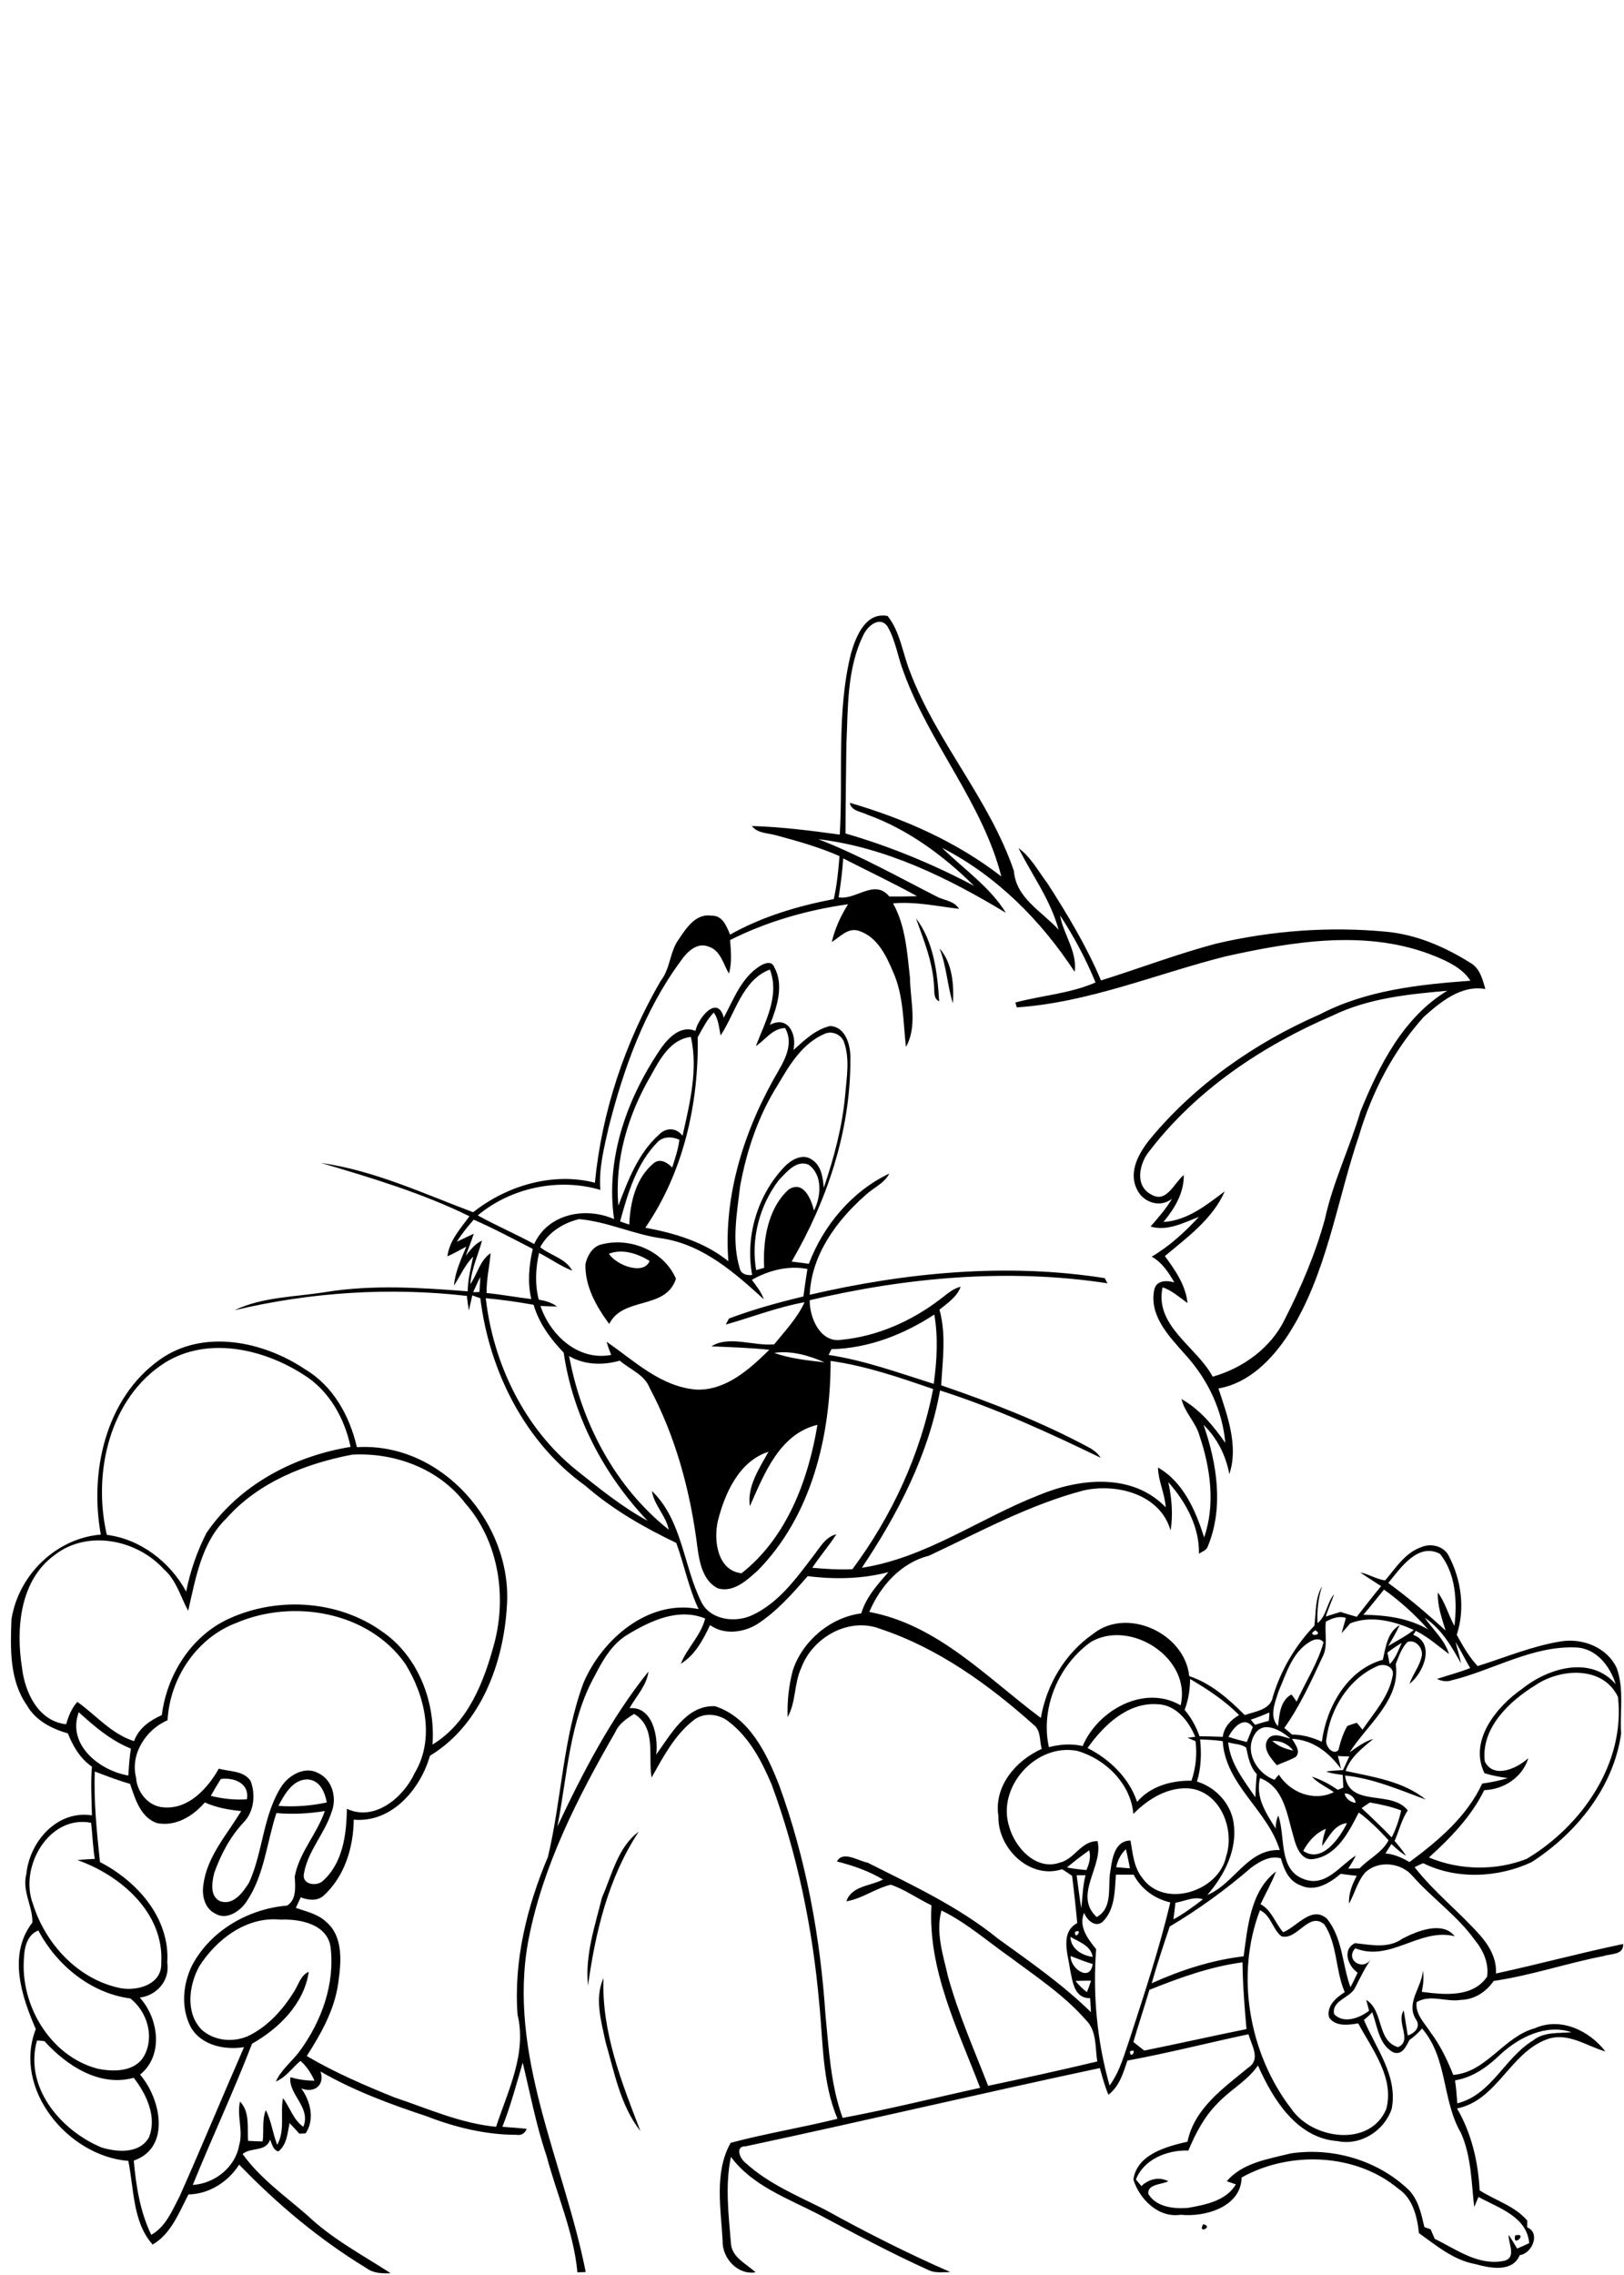 <?xml version="1.0" encoding="utf-8"?>
<!-- Generator: Adobe Illustrator 21.0.2, SVG Export Plug-In . SVG Version: 6.00 Build 0)  -->
<svg version="1.2" baseProfile="tiny" id="Layer_1" xmlns="http://www.w3.org/2000/svg" xmlns:xlink="http://www.w3.org/1999/xlink"
	 x="0px" y="0px" viewBox="0 0 567 794" overflow="scroll" xml:space="preserve">
<path d="M529,780.2C533.7,779.1,528,784.8,529,780.2 M420.1,776.3C423.9,777.2,417.9,779.9,420.1,776.3 M211.4,712.6
	c-1.5-7.2-3.9-15.2-0.7-22.2c-0.7,18.7,6.3,36.3,12.9,53.4C216.6,734.9,214.5,723.3,211.4,712.6 M210.2,662.2
	c3.5-7.9,5.5-17.5,12.8-22.9c-10.6,16.1-15.1,34.9-17.7,53.7C204.2,682.5,207.7,672.2,210.2,662.2 M212.6,437.6
	c2.7,4.1,12.2,7.6,14.2,2.5C222.8,437.6,217.3,435.7,212.6,437.6 M209.4,434.5c10.2-3,22.3,1.9,26.6,11.8
	c-3.5,11-18.5,6.1-23.3,15.8c-4.5-6.1-8.5-13.1-8.3-20.9C205,438.5,206.6,435.5,209.4,434.5 M328,331c4.5,5,5.1,12.7,4.7,19.2
	C330.7,343.9,330.5,337.1,328,331 M319.8,320.5c6.2,8.1,7.5,19.1,8.1,29c-2.1-1-1.6-3.5-1.8-5.4
	C325.7,335.8,322.5,328.1,319.8,320.5 M394.5,716C394.6,719.3,397.5,714.5,394.5,716 M12.9,712.2c-4.5,16.3,8.2,31.3,22.5,37.3
	c5.5,1.7,13.3,2.3,16.6-3.5c2.9-7.2-0.9-15.1-5.3-20.8c-12,3.3-23.5-4.3-31.2-12.8C14.8,712.3,13.5,712.2,12.9,712.2 M524,716.9
	c-4.5,4.4-9.8,8.2-16,9.2c0.4,2.6,0.6,5.3,0.8,8c11.9-2.9,16.5-15.9,26.4-21.9c3.8-3.1,8.9-2.5,13.5-2.9
	C539.8,706.3,530.5,711,524,716.9 M476.2,705c4.2,10,11.9,19.5,9.7,31c-2.5,7.6-10.8,13-18.9,11.3c-14.2-1-22.6-14.6-27.8-26.4
	c-3.7,5.4-9.7,8.5-14.1,13.2c-4.6,4.6-7.7,10.5-10.2,16.5c-7.2-0.3-15.6,3-18.3,10.1c0.6,0.8,1.3,1.5,1.9,2.3
	c2.5-2.4,6.1-3.4,9.4-1.7c-2.2,1.2-7.3,0.9-7,4.4c2.8,4.7,9,5.3,13.9,4.9c6.1-1.1,13.2-2.4,16.7-8.2c-0.8-0.3-2.4-0.8-3.2-1.1
	c5.6-6.5,14.4-7.7,22.3-9.7c14.6-2.2,30.2,2.3,41,12.5c3.6,3.5,4.6,8.5,5.7,13.2c0.5,0.2,1.6,0.6,2.2,0.8c0.5,1.1,0.9,2.2,1.4,3.3
	c7.6,3.7,15.2,9.5,24.2,7.7c4.5-1.1,1.5-6,1.6-9.1c1.1,1.6,2,3.2,3,4.8c1.4-0.6,2.8-1.2,4.2-1.9c-0.8-9.3-10.8-12.3-17.7-16.1
	c-0.4,0.9-1.1,2.6-1.5,3.5c-1-8.7-1-17.6-4.6-25.8c-6.7-11.4-4.6-26.1-13.6-36.5c-1.3,1.5-2.8,2.9-4.4,4c-1.2,2.2-2.5,5.5-5.7,4.3
	c-5-2.7-5.5-9.1-7.3-14C478.1,703.4,477.2,704.2,476.2,705 M375.5,691.4c1.2,1.5,2.5,2.8,4,3.9c0.5-1.3,1-2.6,1.4-4
	C379.2,691.3,377.3,691.3,375.5,691.4 M401.3,694.5c-1.8,6.1-3.8,12.1-5.6,18.2c1.3,1,2.5,2,3.8,3c11.9-2.4,23.8-5.1,35.7-7.5
	c-0.7-7.8-1.3-15.5-1.4-23.3C422.5,686.4,411.8,690.3,401.3,694.5 M373.8,682.7c-0.2,4.3,6.8,9.3,7.7,2.8
	C378.9,684.7,376.3,683.7,373.8,682.7 M373.7,676c0.2,4.2,4,6.5,7.8,7C380.9,679.1,376.8,677.8,373.7,676 M375.3,674.3
	C375.2,677.6,378.4,672.8,375.3,674.3 M8.4,683c-1.5,16.6,9,34.6,25.6,39c5.6,1.2,13.3,1.2,16.4-4.6c3.6-6.7,0.9-15.4-4.9-19.9
	c-13.8-1.8-25.7-11.6-32.1-23.7C9.7,675.1,8.5,679.5,8.4,683 M69.5,686.4c-3.6,6.7-4.8,16.3,1,22.1c4.5,4,11.5,4.5,16.8,1.8
	c6.6-3.4,11.7-9.2,15.5-15.4c1.5-2.4,2.2-5.5,5-6.7c-1.6,11.1-10.4,19.8-19.8,25.1c-6.4,16.6-14,32.8-20.7,49.3
	c7.7-0.5,14.9-6.2,16.2-13.9c1.5-5-0.9-10.2,0.3-15.2c3.5,3.6,2.5,9.1,2.8,13.7c1.7,0.1,3.4,0.2,5.1,0.2c0.5-3.6-0.3-7.4,1.1-10.9
	c2,3.8,2.4,8.2,4,12.1c2.8-5.1,1-10.9,2-16.3c2.5,3.3,3.6,7.6,7.1,10c2.8-6.8-5.3-11.3-4.5-17.3c2.7,0.8,5.5,1.2,8.4,1.2
	c-1.2-2.6-2.7-5-4.9-6.9c-2.9,2.4-5,5.7-8.6,7.2c1.9-4.2,5.7-7,8.4-10.7c7.6-10.4,12.3-23.4,10.7-36.3c-1.2-8-10.8-9.8-17.5-9.5
	C86.1,668.8,75.5,676.9,69.5,686.4 M450.9,736.1c7.3,10.6,27.4,13.5,33.1,0c2.9-10.9-4.9-20.8-9.8-29.9c-3.4,0.6-8,1.2-10.2-2.1
	c-0.9-4,2.5-6.9,5.5-8.8c-3.3-7.6-2.5-16.6-7.1-23.6c-5.4-4.8-9.5,5.7-15,4.1c-3.2-2.5-3.6-7.3-7.5-9.1
	C431.2,689.4,436.1,716.9,450.9,736.1 M328.7,666.8c-2.1,7.8,0.6,15.6,2.3,23.1c3.6,13,9.1,25.5,14,38.1c12.8-2.7,25.5-5.5,38.1-8.5
	c-0.8-5-0.1-10.7-4-14.5c-7.5-8.6-17.2-15-26.3-21.8C344.8,677.6,337.5,671.1,328.7,666.8 M410.4,664.1c-0.2,1.9-0.5,3.8-0.7,5.8
	c3.7-2,7-4.5,10.3-7C416.8,661.8,413.6,663.6,410.4,664.1 M389.6,654.3c-0.4,5.7-0.3,12.4-4.8,16.6c-2.6,1.9-5.4-0.9-6.3-3.3
	c-2,4.9,1.3,9.1,4.2,12.7c-1.2,16,0.3,32.1,4.7,47.6c3.6-4.9,5.1-10.8,7.1-16.5c5.1-15.7,10.3-31.4,14.1-47.4
	c-5.5-1.3-10.2-4.7-12.8-9.7C393.7,654.3,391.6,654.3,389.6,654.3 M375.9,654.5c0.5,3.8,1,7.7,1.6,11.5c0.5-3.8,0.5-7.7,1.5-11.5
	C378.2,654.5,376.7,654.5,375.9,654.5 M436.9,651.8c-8.9,7.7-18.4,14.6-28.5,20.6c-2.2,6.5-4.4,13.1-6.3,19.8
	c10.2-4.6,21-8.1,32.1-9.4c1.4-10.3,2.4-22.8,11.3-29.6c-1.5,3.9-3.6,7.6-5.4,11.4c3.9,2.1,5.1,6.6,7.9,9.8c4.8-1.9,10-9.5,15.3-4.7
	c5.5,6.8,5.3,16,8.2,23.9c0.9-1.7,1.7-3.4,2.5-5.1c-3.4-2.3-5.5-8.1-0.9-10.3c5.6,0.6,11.6,2,16.6-1.6c5.2-2.7,14-6.2,18.2-0.8
	c-12.1-3.1-22.5,9.1-34.7,4.2c-3.7,3.8,2.4,8.2,5.5,3.8c-2.3,3.2-3.9,6.7-5.7,10.2c-1.9,3.4-8.2,4.3-7.2,9c3.4,3.5,8.9,1.3,12.2-1.2
	c-0.3-1.3-0.7-2.6-1-3.8c6.2,3.8,3.6,14.3,11.1,16.5c5.2-2.2-0.8-8.8,2-12.8c0.5,2.9,0.9,5.8,1.4,8.7c2.5-0.7,4.7-3.1,2.8-5.7
	c-3.5-5.7,2.1-11.1,2.5-16.9c0.4,2.5,0.1,5-0.4,7.4c7.7,1,17.8,2.1,22.8-5.3c0.7-4.7-1.4-9.3-4.3-12.8c-6.1-8.5-14.8-14.5-21.7-22.3
	c-4-4.8-12.1-5.6-16.6-1.2c-2.7,3.1-3.6,7.3-5.6,10.8c-0.2-3.5,1.1-6.7,2.7-9.7c-1.9-0.2-3.7-0.4-5.6-0.7c-3.8,3.2-9,6.5-14.1,4
	c-4.1-1.5-5.7-5.6-6.8-9.4C443.5,647.5,439.8,649.7,436.9,651.8 M389.7,651.7c1.6,0.1,3.2,0.3,4.8,0.4c-0.4-2.3-0.9-4.5-1.4-6.7
	C391.3,647.1,390.2,649.3,389.7,651.7 M372.5,651.8c2.2,0.4,4.5,0.7,6.8,0.9c1-2.2,1.6-4.5,1-6.9C377.6,647.7,375,649.7,372.5,651.8
	 M461.6,644.3c0.1-2.1,0.7-4,1.3-6c-3.6,1.5-6.1,4.4-7.9,7.7c6.5,4.5,12.7-4.4,15.3-9.7C465.8,636.8,464,641.2,461.6,644.3
	 M11.5,664.5c4.3,13.8,15.4,25.9,29.6,29.2c6.2,1.6,15.6-0.8,15.2-8.7c1-17.4-14.2-30.5-29.3-35.8c2-0.2,4.1-0.3,6.1-0.4
	c-0.7-4.2-0.8-8.4-1.3-12.6C17,633.3,6.6,651.8,11.5,664.5 M478.3,629.1c-1,0.7-2,1.3-2.9,2c3.6,3.3,7.1,6.7,10.5,10.2
	c1.5-3,2.6-6.2,3.3-9.4C485.7,630.5,482,629.8,478.3,629.1 M469.5,626c0.1,1.6,2.2,3.2,3.8,3.2C473.2,627.5,471,625.7,469.5,626
	 M439.9,620.6c-1.6,6.8,2.1,12.2,5.5,17.6c0-1.6,0.2-3.1,0.9-4.5c2.6,7.2-0.1,18.8,8.8,22.1c7.7,3.1,12.7-4.7,18.3-8.2
	c-0.8,1.6-1.7,3.1-2.7,4.6c1.3,0,2.7-0.1,4-0.1c3.2-3.4,7.8-5.4,10.1-9.8c-3.2-3.5-6.6-6.9-10.4-9.7c-3.4,6.6-7.4,14.8-15.5,16.2
	c-4.6,1-6.4-4.3-7.3-7.8C449.4,633.7,448.4,623.7,439.9,620.6 M97.2,630.3c5.6,0.4,11.3,0,16.9-1.2c-0.7-3.5-2.2-7.4-6.2-8
	C102.5,620.6,99.4,626.1,97.2,630.3 M77.1,620.9c-1.2,1.9-2.4,3.9-3.5,5.9c4.1,1,8.3,1.5,12.6,1.2C87.2,622.4,81.7,620.3,77.1,620.9
	 M33.1,618.3c-0.4,10.5,0.7,21.1,1.8,31.6c13,6.7,24.5,19.6,23.5,35.1c1,6.1-3.6,11.5-9.6,12.2c6.6,7.3,8.4,20.2,0.1,26.9
	c7.2,8.3,10.9,25.5-2.2,30c0.8,8.9,2.2,17.8,6.1,25.9c5.1-2.8,7.3-8.5,9.9-13.4c7.7-17.3,14.9-34.7,22.5-52.1
	c-6.7,1.1-15-0.6-18.6-7c-3.5-6.7-2.8-15,0.5-21.6c6.4-12.1,19.7-19.7,33.1-20.8c3.4-2,2.9-6.7,2.7-10.1c1.5-8.4,7.8-14.9,10.5-22.9
	c-5.6,0.9-11.3,1.2-16.9,0.7c-3.4,10.3-4.2,21.8-10.5,31c-2.2,3.3-7,6.5-10.8,4.1c-3.7-1.7-4.8-6.3-4.2-10
	c1.2-9.9,8.3-17.6,13.2-25.8c-4.3-0.4-8.6-1.2-12.7-3c-4.1,4.8-10.2,8.5-16.7,7.2c-5.8-2-7.6-8.5-9.4-13.7
	C41.1,621.4,37.1,619.8,33.1,618.3 M352.4,637.7c2,7.2,9.4,15.3,17.6,12.4c5.2-1.2,7.4-7.6,13.2-7.5c2.1,8.9-8.6,18.8-0.3,26.5
	c5.9-3.3,3.7-10.7,4.8-16.2c0.6-4.2,1.5-10.5,7-10.5c0.8,4.4,1.1,9.3,4.1,13c7.6,10.9,26.8,4.8,29.3-7.5c3-9.1-1.7-21.9-12.1-23.6
	c-7.8-1-15.1,3.5-20.3,8.8c-0.9-10.5-9.7-19.2-19.6-22C361.7,608.3,347.8,623.8,352.4,637.7 M444.2,607.6c2,1.9,4.6,2.8,7.3,3.4
	C449.7,608.6,447,607.5,444.2,607.6 M428.8,608.1c0.7,7.4,5.5,13.3,9.5,19.2c0.1-2.7,0.2-5.4,0.5-8.1c-2.4-2.5-3-5.9-3.7-9.2
	C433.4,608.6,430.8,608.8,428.8,608.1 M419,607.1c0.5,4.9,0.4,9.9-1.1,14.7c6.5,2,11.8,7.6,12.8,14.4c1.4,9.4-3.2,18.3-9.2,25.2
	c9.4-3.8,14-16.1,25.3-15.7c-4.2-13.9-19-22.8-19.9-38C424.2,607.3,421.6,607.2,419,607.1 M438.2,605.1c-4,6.1,0.6,13.9,6.8,16.1
	c0.4-0.5,1.1-1.4,1.5-1.8c4,6.3,12.3,9.5,19.2,6.1c-2.6-1.8-5.5-3.1-7.7-5.4c3.3,1,6.3,2.7,9.1,4.6c0.5-0.2,1.4-0.6,1.9-0.8
	c-0.1-1.5-0.1-2.9-0.2-4.4c-2-0.3-4-0.5-5.8-1.2c2-0.3,3.9-0.4,5.9-0.5c0.7-1.6,1.5-3.2,2.2-4.8c-1.3,0-2.7,0-4-0.1
	c0.4,1.5,0.8,3,1.1,4.5c-4.1-5.7-9.9-10.2-17.1-10.5c1,1.8,3.2,4.3,1.3,6.3c-2.1,1.2-4.4,1.9-6.6,2.9c-2.1-2.4-5.5-6.2-2.9-9.4
	c2-2.1,5.2-0.4,7.6,0.1C447.4,604,441.3,600.4,438.2,605.1 M428.9,606.2c2.1,0.7,4.3,1.3,6.4,1.8c0.7-1.7,1.4-3.5,2.1-5.2
	C434.3,598.6,430.5,603.1,428.9,606.2 M436.7,600.2c0.4,0.5,1.1,1.4,1.5,1.8c1.6-0.5,3.2-1,4.8-1.4c0.1-0.7,0.2-2.2,0.2-2.9
	C441.1,598.6,438.9,599.5,436.7,600.2 M27.5,597.6c-4.2,11.4,7.3,20.4,17.3,22.1c0.2-3.1,0.4-6.3,0.9-9.4
	C38.7,607.5,33,602.6,27.5,597.6 M379.7,610.1c7.7,3.9,14.5,10.4,17.3,18.8c4.7-5.5,12-7.5,19-7.4c1.5-4.5,2-9.2,1.4-13.8
	c-1-0.4-1.9-0.8-2.8-1.2c0.7-0.1,2-0.2,2.7-0.3c-2.3-5.6-6.8-11.3-13.4-11.4C393.6,594.2,385.3,602.2,379.7,610.1 M415.5,586
	c0,3.7-0.6,7.3-1.9,10.8c2.3,2.7,4,5.8,5.2,9.2c2.7,0,5.4,0.1,8.1,0.2c0.5-3.5,2.8-5.9,5.7-7.6C427.6,593.5,421.6,589.6,415.5,586
	 M536.2,588.1c-9.2,5.6-19.2,15-17.8,26.7c3.1,6.2,11.4,2.4,15.2-1.2c-2,6.7-8.6,11-15.4,11.2c-4.5,9.2-11.8,16.7-19.3,23.5
	c10.7,4.5,23.3,4.7,34.1,0.5c19.3-11.5,34.5-33.4,31.9-56.5C559.7,581.3,544.8,582.3,536.2,588.1 M480.7,581.6
	c-9.9,4.4-16.3,14.9-17.6,25.4c-0.7,2.2,2.3,5.9,4.2,3.8c0.7-2.9,1.6-5.8,3.1-8.4c1.1-0.4,2.2-0.8,3.3-1.1c0.7,0.8,1.4,1.6,2,2.4
	c4-5.9,9.2-11.5,10.5-18.7C487.1,581.7,483.1,580.3,480.7,581.6 M484.4,576.8c0.2,1,0.6,3,0.8,4c2.1-2,3-4.8,4.2-7.4
	C487.7,574.4,486,575.6,484.4,576.8 M457.2,573.1c-6.1,3.7-8.1,11-10.8,17.2c-1.2,3.8-3.4,8.8-0.2,12.2c0.5-4,0.7-8.9,4.7-11.1
	c0.6,0.8,1.2,1.6,1.8,2.5c3.1-6.9,7.4-13.4,9.4-20.7C460.8,571.5,458.5,572.2,457.2,573.1 M381,573c-11.4,8-17.8,23.1-14.8,36.8
	c3.9-1,7.9-1.3,11.8-0.4c5.3-12.5,21.5-21.6,34.2-14.2C416.1,578.8,394.9,565.1,381,573 M459.2,569C455.6,571.3,462.6,571,459.2,569
	 M497.4,564.6c2.9,4.2,7,7.7,8.5,12.7c-3.8-2.8-7.3-6-11.6-8.1c-0.2,0.4-0.7,1.1-0.9,1.4c7.9,2.9,3.6,13.4-1.3,17.1
	c1.2-3.4,3.6-6.2,4.3-9.8c0.5-2.7-2.3-5.9-5-4.8c-2.1,2.1-3,5-4.1,7.7c1.8,12.5-10,21.2-16.1,30.8c2.6-1.8,5.2-3.8,8.3-4.7
	c-3.8,3.2-8,6.3-9.7,11.2c9.6,2.1,20.2,3.6,28,10c-9.2-3.4-18.4-7.4-28.2-8.4c1.5,11.4,16.3,4.8,21.9,12.2c-2.2,3.2-3,7.1-4.6,10.6
	c1.4,1.7,2.8,3.3,4,5.2c-1.9-1.1-3.5-2.6-5.1-4.1c-0.7,1.1-1.4,2.2-2.1,3.3c3,0.2,5.8,1.5,8.4,3c10-7.4,20-15.8,25.4-27.4
	c3-0.4,6-1,8.9-1.9c-2.8-0.4-5.5-0.9-8.1-1.7c-5.6-11.3,4.2-23.3,13.2-29.5c9-7.2,23.8-11.7,32.6-1.6c-2-6.3-6.8-12.6-14-12.8
	c-15.3-0.6-28.9,8-43.4,11.5c-1.7,0.6-3.4,0.2-5-0.5c3.9-1.3,7.8-2.3,11.6-3.8c-1.8-3-3.3-6.2-5.1-9.1c0.6,2.5,1.4,4.9,1.9,7.5
	C506.8,574.6,503.3,568.6,497.4,564.6 M462.9,566c-0.5,4.2,0.9,8.7-1.3,12.6c-3.9,8.4-7.8,16.9-13.2,24.5c0.9,0.8,1.8,1.5,2.7,2.3
	c3.6,0,7.1,1,10.4,2.5c1.6-12.1,8.9-25.2,21.3-28.6c1-4.4,1.6-9.7,5.9-12.1c-1.2,2.5-2.6,4.9-4,7.3c3-1.9,6.2-3.4,8.9-5.6
	c-6.8-3.1-15-5.2-22.2-2.3c-1,1.2-2,2.3-3,3.4c0.5-1.8,1-3.5,1.5-5.3C467.5,563.9,465.1,564.8,462.9,566 M82.6,566.4
	c-13.9,5.2-23.3,19.3-24.1,34c-7.5,3.2-13.1,11.8-11,20c0.3,5.1,4.3,10.1,9.6,10.4c8.7,0.8,15.4-6.6,19.3-13.5
	c3.8,1.1,8.6,0.6,11.1,4.3c1.8,4.7,1.2,10.7-2.4,14.4c-4.7,5-8,11.2-10.3,17.7c-0.8,3.2-1.6,8,1.9,9.8c4.7,1.8,8.2-3.1,10.3-6.5
	c4.9-10.9,4.8-23.6,11.4-33.7c2.7-3.9,8.2-7,12.8-4.4c5,2.4,6.5,8.9,4.5,13.7c-2.4,7.5-8.3,13.5-9.6,21.4c-0.7,3.7,4.2,4.5,6.5,2.6
	c7.1-6.3,8.4-16.3,8.5-25.3c9.7,4.6,19.8-4,23.7-12.5c7.1-11.9,3.6-27-3.3-38.1C128.6,562.4,102.3,558,82.6,566.4 M483.2,554.8
	c-2.4,2.9-4.7,5.9-7.2,8.8c7.8,0.1,15.7,1.1,22.6,5.1C494,563.5,488.8,558.8,483.2,554.8 M282,550.1c-5.4,6.2-10.9,12.5-18,17
	c-4.9,2.8-11.3,3.5-16.1,0.1c-2.4,5.1-5.2,10.4-10.2,13.5c2.2-5.6,7-9.8,8.5-15.8c-9.3-3.8-18.9,0.7-26.9,5.5
	c-5.5,3.2-8.8,8.9-11.6,14.4c-9,16.1-9.6,35-13.1,52.7c8.9-18.9,18.7-37.8,31.8-54.1c-0.6,4.9-4.3,8.6-6.6,12.8
	c8.1-0.7,10.1,10,9.3,16.2c5.1-7,10.5-17.3,20.5-16.9c12,3.8,18.1,16.5,22.4,27.5c9.4,25.7,14.4,53,16.2,80.2
	c1.2,12.1,1.8,24.5,6,36c16.1-3,32-7,48-10.5c-7.8-20.5-18.3-41.2-17-63.7c-4.8-2.3-9.2-5.5-14.2-7.2c-5.4,1.3-10,4.9-15.5,5.8
	c1.8-5.4,8.4-5.3,12.8-7.6c-5-3-10.5-4.9-16.1-6.3c2.1-3.9,7.4-0.2,10.7,0.4c15.7,7.9,31.8,15.4,45.5,26.5
	c11.2,8.1,22.6,16,32.5,25.7c-0.1-1.7-0.2-3.3-0.3-4.9c-5.6,0.1-6.1-5.8-7-10c-0.7-5.3-3.6-12.9,2.5-16.2c-0.5-5.5-1.1-11-1.8-16.5
	c-1.2-0.8-2.3-1.6-3.5-2.3c-11.2,3.7-22.5-7.3-22.2-18.4c-1.7-10.5,6-19.5,15.1-23.6c-0.8-2.8-0.2-6.4-2.8-8.4
	c-15.8-14.1-33.4-26.8-53.6-33.5c-10.9-4.2-23.5,2.9-27.5,13.5c-2.6,5.5-1.8,11.9-4.8,17.3c-0.2-5.5,0.4-11,1.8-16.3
	c3.4-10.3,13.1-18.5,23.9-19.9c1.7-5.7,5.7-10.1,9.5-14.4C301.1,551.1,291.4,551.3,282,550.1 M484.7,552.5c7,5.1,13.6,10.7,20,16.6
	c-1.3-4.3-2.9-8.7-2.7-13.3c2.6,3.5,3.7,7.9,5.8,11.7c1-8.5,0.5-18.4-5.1-25.2C495,538.3,488.9,547.4,484.7,552.5 M79,530
	c-8.7,8.4-10.7,21-13.3,32.2c-2.7-4.9-4.1-10.7-8.5-14.5c-9.4-10.4-26.8-13.9-38.2-4.9c-12.1,8.8-13.5,25.7-11.3,39.4
	c1,8.6,5.8,18.6,15.4,19.6c0.8-2.8,1.9-5.6,3.9-7.8c6.5,4.6,11.9,11.2,19.8,13.7c1.6-4.5,5.5-7.2,9.7-9.1c1.7-13.6,9.7-26.7,22.1-33
	c17.2-8.5,39.2-7.4,54.9,3.9c12.5,8.6,18.6,24.5,17.5,39.4c12.5-7.6,18-22,21.6-35.4c4.4-16.7,1.4-35.8-10.3-49
	c-9.1-11.9-24.5-17.6-39.3-16.8C106.7,510.8,90.2,517.3,79,530 M261.8,525.7c-1-6.9,3.3-13.2,6.5-19C258,510,253,521.3,250.6,531
	c-1.5,6.7-0.1,17.2,8.3,18.1c15.8-12.4,23.3-32.5,26.5-51.8C272.1,500.5,266.8,514.5,261.8,525.7 M198.7,473.3
	c4.3,23.3,16.1,45.8,34.8,60.6c-1-4.9-5.1-8.5-5.9-13.5c10.6,10.1,11,26.2,17.3,38.8c3.2,6.3,11.9,7.3,17.8,4.5
	c9.2-4.3,15.3-12.8,21.3-20.7c2.3-2.9,4.2-6.6,8-7.5c-2.6,4.1-5.8,7.7-8.4,11.7c4.7,0.4,9.3,0.7,14,0.5
	c13.8-18.5,23.8-40.2,28.2-62.9c-11.7-4-23.5-8.1-35.8-9.8c0,26.1-6.6,54.2-25.6,73.3c-3.7,3.3-8.3,7.6-13.7,6.1
	c-5.3-2.6-6.5-9.1-7.2-14.3c-2.4-19.3-7.5-38.5-16.7-55.7c-1.8-4.7-6.9-6.4-10.4-9.5C210.4,476.6,204,476.4,198.7,473.3
	 M270.3,472.2c5.6,2,11.7,2.6,17.6,3.3C282.5,473.1,276.2,471.3,270.3,472.2 M57.6,475.6c-19.5,12.4-25.3,38.7-20.3,60.1
	c11.8,1.5,22.1,9.5,27.7,19.8c1.4-7.1,3.8-14,7.1-20.5c11.5-16.8,30.6-26.8,50.3-30c-2.1-10-7.5-19.7-16.4-25.2
	C92,470.8,72.6,466.3,57.6,475.6 M290.3,470.9c-0.3,0.5-0.7,1.5-1,2c12.6,1.9,24.6,6.3,36.7,10.1c1.1-8,1.6-16.2,0.2-24.2
	C315.5,465.8,303.2,470.6,290.3,470.9 M169.6,453.1c2.6,22.8,13.4,45.3,31.5,59.9c8,6.4,16,12.9,25,17.8
	c-15.3-16.1-26.1-36.7-29.3-58.7c-4.6-4.8-8.6-10.2-10.5-16.7C180.7,454.4,175.1,453.6,169.6,453.1 M165.2,451c0.6,0,1.7,0,2.2-0.1
	c0.1-1.8,0.2-3.5,0.3-5.2C166.8,447.4,166,449.2,165.2,451 M188.6,435.3c3.6,2.9,8.9,3.9,11.2,8.2c-4.1-1.6-7.7-4.2-11.6-6.2
	c-1.2,5.4-1.5,10.9-0.1,16.3c2.3,0.4,4.5,1,6.4,2.4c-2,0-3.9-0.1-5.8-0.2c3.4,10.2,13.2,19.3,24.7,17.1c-0.6-1.5-1.2-3-1.6-4.6
	c9.7,6.7,18.9,15.7,31.3,16.7c10.3,0.4,18.6-7.1,25.5-13.9c-6.7-0.7-13.5-0.9-20.2-1.2c6.1-3.9,14.8,0,21.9-0.7
	c3.8-4.7,8.1-9.2,10.6-14.7c-9.4,1.7-18.3,5.2-27.5,7.8c0.3-0.5,0.8-1.6,1.1-2.1c8.5-3.2,17.2-5.6,26-7.7c0.4-3.2,0.9-6.4,1.4-9.6
	c-6.7-1.3-13.6,0.5-19.4,3.8c1.6,2.1,3.3,4.3,4.2,6.8c-10-9.1-21-18.9-35.1-21.2c-10.1-1.3-19.3-5.9-29.4-6.8
	C196.4,426.9,191.4,430.2,188.6,435.3 M165.4,425.7c-2.1,2.4-4.2,4.9-5.9,7.7c2-0.9,3.9-1.9,5.9-2.8c-0.8,2.6-1.9,5.2-2.8,7.7
	c1.6-2,3.2-4.2,5.7-5.3c-1.4,5.1-3.7,9.9-4.1,15.2c2.5-3.5,3.3-8.3,7.1-10.8c-0.4,4.6-1.5,9.2-1.4,13.9c5.2,0.5,10.4,1.5,15.6,2.1
	c-1.4-5.8-0.8-11.8,0.5-17.5C179.2,432.4,172.5,428.8,165.4,425.7 M271.9,411.9c-6.7,8.8-9.8,20.5-7.9,31.4c0.7-0.2,2.1-0.6,2.8-0.8
	c-0.5-9.5,1.2-20.6,8.5-27.3c5.2-3.4,7.9,3.3,8.9,7.3c2.5-5,3.1-12.4-1.9-16C278.1,404.7,274.6,409.1,271.9,411.9 M229.6,398.6
	c-7.4,7.5-10.4,17.9-13.1,27.7c1.1,0.4,2.2,0.8,3.2,1.1c0.3-7.7,2.3-16.2,8.4-21.3c2.2-2,4.9-0.4,6.6,1.4c1-3.2,2.1-6.4,2.5-9.7
	C234.8,396.7,231.7,396.5,229.6,398.6 M227.3,375.3c-8,13.6-12.8,29.6-11.4,45.5c3.4-8.9,6.9-18.3,14.2-24.8c2.4-2.5,6-2.5,8.2,0.4
	c2.5-11.2,5.5-23.1,2.9-34.5C234,362.8,230.4,369.7,227.3,375.3 M271.6,378.6c-6.8,10.7-10.9,22.9-13.2,35.4
	c-1.1,9.5-3,19.4-0.1,28.8c0.5,2,2.6,2.4,4.3,2.2c-2.5-13.5,1.9-28.1,11.5-38c2.3-2.3,6.2-4.5,9.3-2.3c3.4,2.1,3.9,6.3,4.2,9.9
	c3.6-10.6,6.5-21.4,7.5-32.6c0.5-6.1,1.7-12.5-0.5-18.5c-1-2.4-3.9-3.7-6.4-2.8C280.2,364,275.7,371.6,271.6,378.6 M465.4,354.4
	c-24.5,10.5-47.5,25.8-63.9,47.1c-3.7,4.3-5.6,12.4,0.6,15.5c5.2,3,7.9-4.2,11.2-6.9c0.1,6.3-3.2,11.7-7.1,16.4
	c8.4-0.5,15-5.9,21.4-10.7c-4.1,9.5-13.1,16.1-20.9,22.6c3.6,4.9,7.3,10.2,7.9,16.4c-2.8-2-5.4-4.4-8.7-5.5
	c-2.9,13.5,11.9,20.7,17.5,31.2c10.6-3,20.4-10.1,25.2-20.1c5.7-11.2,10.7-22.9,14-35c2.8-12.9,8.7-24.9,12.4-37.5
	c6.5-16,15-32.9,30.3-42.1C491.7,347,477.8,348.4,465.4,354.4 M251.6,361.4c-0.6-2.7-0.7-5.7-2.4-8c-2.4,2.5-3.9,5.6-5.6,8.6
	c0.4,23.2-5,47.2-18.3,66.5c10.3,1.9,20.7,5,29,11.7c-1.8-23.4,5.8-46.5,17.5-66.5c2.6-4.4,5.2-9.9,2.3-14.9
	c-4.5,0.2-6.8,4.1-10.2,6.3c3.2-8.4,8.4-17.5,4.9-26.7C259.2,342,256.8,353.5,251.6,361.4 M294.4,299.6c-0.3,4.6-0.9,9.1-1.6,13.6
	c6.2,1,12.5-6.6,17.7-0.3c3.2,0,6.4,0,9.7-0.1C311.7,308.1,303,304,294.4,299.6 M285.7,292.9c14.5,5.6,28.1,13.3,41.9,20.3
	c2.5,1.1,5.7,1.4,7.2,4c-7.6-0.9-15.3-2.6-23-1.9c4.4,7.9,4.9,17.1,5.9,25.9c0.1,8,2.7,17-1.4,24.2c-1-8.8-0.8-18-4.5-26.2
	c-2.4-5.7-5.5-12.2-11.9-14.3c-3.8-1.3-6.6,2.1-9.5,3.9c1.1-4.7,3.1-9.1,5.7-13.2c-14.2,2-28.3,6-41.2,12.5
	c0.3,3.9,0.7,7.9-0.4,11.7c-2-3.3-2.9-8.1-7.1-9.4c-4.1-1.7-7.7,2-9.8,5.1c-12.6,17.1-19.9,37.5-25.1,58c-1.6,7.1-3.5,14.4-2.9,21.8
	c-14.5-4.3-31.2-0.8-42.8,8.9c6.5,3.6,13.3,6.5,19.7,10c4.8-10.6,17.9-13.1,27.9-8.7c-3.1-21.4,4.7-42.7,16.7-60.1
	c2.7-3.6,6.8-7.6,11.7-5.6c0.9-4.4,7.7-12.9,9.9-4.6c3.4-6.4,6.1-13.8,12.4-17.9c1.5-1,4.3-2.2,5.2,0.2c3.5,6.3,1,13.9-1.5,20.2
	c6.4-3.4,9.5,3.4,8.2,8.8c3.8-3.4,7.7-7.2,12.8-8.4c5.7,0.3,7.3,7.2,7.1,11.9c0,24.8-8.1,49-20.5,70.3c2,0.3,4,0.5,6,0.8
	c5-13.3,15.1-25.4,28.1-31.5c-1.8,3.5-5.7,5-8.4,7.6c-10.1,8.9-18.8,20.8-19.4,34.7c33.6-7.8,68.8-11.2,103-5.8
	c0.3,0.5,0.7,1.4,1,1.8c-34.6-5.3-70.1-2.1-104,5.9c-0.1,6.2,3.8,15.1,11.2,13.8c12.3-1.2,24.1-6.4,33.9-13.8c2.4-1.7,4.6-4,7.6-4.7
	c-1.3,3.6-4.6,5.7-7.4,8c2.4,8.6,1.1,17.6,0.6,26.4c17.5,6,34.8,12.7,51.2,21.5c1.8,0.9,3.4,2.1,4.5,3.8
	c-18.2-8.8-36.7-17.3-56.1-23.5c-4,22.4-14.7,43.1-27.3,61.9c22.5-3.5,41.1-17.3,61.9-25.4c14.2-5.9,32.6-7.8,44.2,4.3
	c-0.3-4.8-2.6-9.1-2.7-13.9c8.8,5,13.2,15.1,16.1,24.4c4-11.5,2.2-24.2-1.6-35.5c-1.3-4.7-5.2-8.1-6.3-12.8
	c6.4,3.6,11.1,9.3,15.3,15.3c-1-11.4-6.1-22.1-13.8-30.6c-5.6-6.4-12.9-13.6-11-22.9c0.8-3.3,4.3-3.3,7-2.5c-2-3.5-4.3-7-7.9-9
	c6.3-3.7,11.6-8.6,16.5-13.9c-5.4,2.1-11,5.1-16.9,3.4c2.7-3.1,5.4-6.2,7.5-9.7c-4.2,3.3-10.2,1.3-12.3-3.4
	c-3-6.1,0.8-12.7,4.6-17.4c15.8-19.1,36.7-33.7,59.4-43.6c16.1-8.4,34.6-10.4,52.5-11.7c-2.8-4.3-7.6-6.6-12.2-8.5
	c-23.4-9.6-49.4-5.3-73.3,0c-24.2,6.1-47.7,16.1-72.9,17.8c-0.1-0.4-0.4-1.3-0.5-1.7c9.3-2.5,19.1-3.1,28-7
	c-3.4-8.2-7.5-16-12.4-23.4c1.2,6.7,6.1,12.7,5.1,19.7c-11.7-17.9-27.2-33.5-46.3-43.3c7.5,7.4,16.7,13.6,22.3,22.7
	C331.2,306.5,309.3,295.7,285.7,292.9 M301.5,221.5c-5.9,11.9-5.4,25.6-6,38.5c-0.1,10.3-0.3,20.6-0.3,30.9
	c15.5,4.5,30.6,10.7,44.9,18.3c-10.7-10.6-23.2-19.8-37.4-24.9c-2.1-1.1-5.5-1.2-6-4.1c18.9,5.5,37.3,13.6,52.9,25.7
	c-6.6-25.8-25.1-46.4-34.1-71.3c-2.1-5.3-2.8-11.3-5.8-16.2C306.9,215,302.9,218.6,301.5,221.5 M297.1,228.1
	c1.7-5.9,5.1-14.6,12.8-13.1c4.4,5.5,5.2,12.9,7.8,19.4C327,259,345.5,279,354,304c0.7,9.5,9.8,14.1,15.6,20.5
	c-2.8-10.4-9.3-19.1-14-28.5c4.4,3.2,6.9,8.1,10.1,12.3c7,10.9,13.7,22,18.7,33.9c13.4-4.2,26.5-9.2,40-12.8
	c19.5-4.6,39.7-6.1,59.7-4.2c10.4,1,20.2,5.2,29,10.7c3.5,1.8,4.5,5.8,5.5,9.3c-8.5-1.5-15.6,4.5-21.5,9.7
	c-10.6,11.8-18.1,26.2-22.6,41.4c-7.9,23.2-11.2,48.5-24.7,69.5c-5.7,8.7-13.8,17-24.4,18.8c3.1,9.4,7.1,20.1,3.8,29.9
	c-1.2-6.5-4.2-12.5-9-17.2c4.7,13.5,7.1,28.9,1.5,42.4c-0.4,1.4-2,1.8-3.1,2.6c0.2-9.4-4.6-18.1-10.7-25c1.2,5.5,1.7,11.3,0.8,16.9
	c-3.6-12.7-18.8-16.6-30.4-14c-19,5-36.3,14.5-54,22.8c-9.7,2.4-17,10.6-20.8,19.6c24,4.5,41.1,23,59.9,37
	c2-11.6,8.4-22.5,18.2-29.3c11.9-9.6,32.1-0.2,33.6,14.7c7.6,2.5,13.8,8,19.4,13.6c3.6-1.3,9-1.8,9.8-6.4
	c2.8-9.3,7.8-17.8,14.5-24.8c0.6-4.7,0.2-9.6,2.7-13.8c-1.4,4.2-1.8,8.5-1.6,12.9c3.2-2.5,3.2-7.1,5.8-10.1
	c-0.9,2.6-2.1,5.1-2.9,7.8c1.7-0.5,3.4-1.1,5.1-1.6c1.9,0.6,3.8,1.2,5.7,1.7c2.8-3.6,5.6-7.2,8.5-10.7c-2.4-1.6-4.9-3.1-7.3-4.8
	c3,0.6,5.7,2.4,8.7,2.8c3.7-4.3,6.9-9.6,12.6-11.6c3.3-1.5,7.9-0.4,9.6,3c4.4,8.4,5.8,18.5,2.8,27.6c2.1,3.8,4.3,7.7,7.3,10.9
	c9.6-3,19-7,29-8.6c7.6-1.3,16.3,2.1,19.6,9.4c2.6,7.3,1,15.2,1.5,22.8c-2.7,18.8-15.6,34.7-31.2,44.8c-11.7,5.5-26.2,6.2-37.9,0.4
	c-1,0.4-2.1,0.9-3,1.4c6.8,8.7,15.5,15.5,22.8,23.7c3.3,3.7,5.9,8.3,5.6,13.4c14.8-3.2,29.5-7.2,44.4-10.3c0.2,3.9-4.2,3.3-6.8,4.2
	c-12.9,2.5-25.4,6.8-38.4,8.7c-2.6,3.8-6.7,6.5-11.4,6.6c-5.1,0.9-10.7-2.1-15.5,0.8c-0.6,4.2,2.9,7.4,4.9,10.6
	c3.4,4.5,5.8,9.6,7.9,14.8c11.7-1,17.5-13.3,28.5-16.3c8.9-4,19,0.8,24.6,8.1c-6.7-1.9-13.1-6.9-20.5-4.2
	c-12.9,4.8-17.3,21.3-31.3,24.1c5.1,8.7,7.4,18.7,7.9,28.6c5.5,3.5,12.2,5.4,16.6,10.5c0,0.6,0,1.8,0,2.4c4.7,1.9,1.8,9.1-2.6,9.7
	c-2.6,6.2-10.5,4.5-15.6,3.1c-7.6-1.4-13.6-6.5-19.6-10.8c-0.6-5.7-2.1-12.1-7.2-15.5c-15-12.5-38.1-13.2-54.7-3.9
	c-0.2,10.3-12.8,13.9-21.3,13c-7.8,1.2-14.4-5.5-16.5-12.3c1.3-8.8,11.5-11.5,18.9-13.2c2.4-11.7,12.7-18.8,21.3-25.9
	c4.4-2.9,1-7.8,0-11.6c-14.1,3-28.2,6.6-42.3,9.2c-1.4,4.3-2.8,9-6.6,11.9c-1.3-3-2.1-6.1-3-9.3c-41.3,8.8-82.4,18.5-123.6,27.3
	c-3.9-0.1-2.1,4.3-0.1,5.8c8,7.3,18.2,11.5,27.7,16.3c14.3,7.9,28.9,15.3,43.8,21.8c-2.4,0-4.9,0.4-7.2-0.5
	c-13.3-6-26.2-12.9-39.1-19.8c-10.7-5.5-22.9-9.9-30.3-19.9c-2.1,9.9-0.8,20.2,0,30.2c0.3,4.9,5.4,7.1,8.6,10.1
	c-6.3,1-11.7-5-11.5-11c-0.6-11.3-3-23.9,2.8-34.2c12.3-3.3,24.9-5.3,37.3-8.4c-5.4-12.8-5-27-6.4-40.6
	c-2.3-25.9-7.6-51.7-16.6-76.1c-3.5-8.2-7.8-16.5-15.1-22c-3.5-2.8-9-3.2-12.4-0.2c-6.5,5.2-10.4,12.7-14.4,19.8
	c-1.3-7.4,1.8-17.5-6.1-22.2c-2.6,1.6-5.3,3.4-6.6,6.4c-13.1,22.7-25.3,46.6-30.3,72.5c-7.5,40,12.4,77.5,20,115.9
	c-0.7,0-2.1,0.1-2.9,0.1c-1.3-14-7.2-27.2-10.8-40.7c-3.6-10.6-5.7-21.7-8.3-32.5c-2.2,7.5-4.2,15.1-7.1,22.4
	c2.8,0.2,5.6,0.4,8.5,0.7c-0.6,1.5-1.8,2.4-3.5,2.1c-10.8,0-21.5-2.6-31.5-6.5c-12.7-4.2-25.4-8.9-37-15.6c1.6,4.8-2.2,7.7-6.7,5.9
	c3.2,4.5,4.8,10.8,1.5,15.7c-0.5,0-1.6,0.1-2.2,0.1c-1.1-1.3-2.3-2.5-3.4-3.7c-0.7,3.4-0.9,7.5-3.9,9.9c-1.9-0.5-2.2-2.6-2.9-4.1
	c-1.5,4.4-6.6,2.5-9.6,5c6.1,8.5,14.8,14.6,22.6,21.4c8.6,8.2,19.2,13.8,29.1,20.2c-2.9,0.1-6,0.1-8.5-1.8
	c-16.3-9.9-31.1-22.3-44.4-36.1c-3.8,6-10.5,10.3-17.7,10.4c-3.3,6.3-6,13.7-12.5,17.5c-7-7.8-6.5-19.4-8.5-29.2
	c-20.9-1.6-40.5-25-32.3-46c-5-11.5-9.8-26-1.2-37.2c0.2-5.5-3.7-11.1-2.1-16.9c1.1-11.3,10.7-22.4,22.9-20.5
	c-0.1-5.7-0.5-11.3,0-17c-4.1-2.8-6.6-7.1-8.4-11.6c-5.6-1.6-11.3-4.5-14.3-9.8c-6.1-8.7-5.8-19.8-5.4-30
	c2.4-15.4,15.5-28.3,31.2-29.6c-4-21.8,1.6-47.5,20.5-61c15.2-10.9,36.2-6.5,50.8,3.3c9.8,5.8,15.6,16.3,18.1,27.2
	c29.5-1.8,54.2,26.5,52.4,55.1c-1.1,20-9,41.8-26.9,52.6c-3.3,11.7-13.4,23.5-26.6,22.3c-0.1,9.8-3.2,19.9-10.6,26.6
	c-2.2,1.9-5.4,1.5-7.9,0.5c-0.6,1.2-1.1,2.4-1.7,3.7c3.7,1.3,7.7,2.1,10.6,4.9c6.1,5.2,5.2,14.2,4.2,21.3c-1.3,9.4-6,17.7-11,25.5
	c9.7,5.7,20.1,10.2,30.5,14.4c11.7,3.9,23.1,9.1,35.6,10.3c4.1-12.5,10.8-25.6,7.5-39.1c-1.4-18.9,3.3-37.8,10.6-55.1
	c4.8-20.1,5.2-41.2,12.4-60.7c6.5-15.3,22.7-29.3,40.2-25.8c-3.5-7.4-5-15.5-7.8-23.1c-11.3-5.4-22.3-11.7-31.8-20
	c-21.1-15.1-33.5-40.1-36.6-65.4c-0.9-0.3-1.8-0.6-2.8-1c-0.4,1.8-0.8,3.6-1.2,5.3c-0.3-1.7-0.5-3.4-0.7-5.1
	c-27-3.1-54.7-1.3-81.1,5c9.8-4.7,21-4.6,31.5-6.3c16.5-2.7,33.3-1.6,49.9-0.3c0-4.1,1.1-8.1,1.9-12.1c-2.9,2.9-4.5,6.7-6.7,10.1
	c0.4-4.8,2.5-9.2,4.3-13.6c-2.2,1.2-4.4,2.4-6.6,3.4c0.7-5.6,4.6-9.7,7.7-14c-16.5-8.1-34.2-13.4-51.8-18.6
	c18.5,2.6,35.8,10.7,53.1,17.2c11.7-9.3,27.9-14.1,42.5-10.3c2.4-24.8,10.5-49,23-70.5c3.4-4.3,3.1-10.2,6.3-14.5
	c2.6-3.9,6-9.1,11.4-8.2c3.9-0.2,5.3,3.8,6.5,6.6c11.2-6.3,23.7-10,36.2-12.4c1.1-4.9,1.6-9.9,2-15c-7-3.1-14.5-5.2-21.9-7.2
	c-2.9-0.9-6.6-0.6-8.7-3.3c10.3,0.3,20.5,1.6,30.7,3C294.4,270.2,292,248.7,297.1,228.1"/>
</svg>

